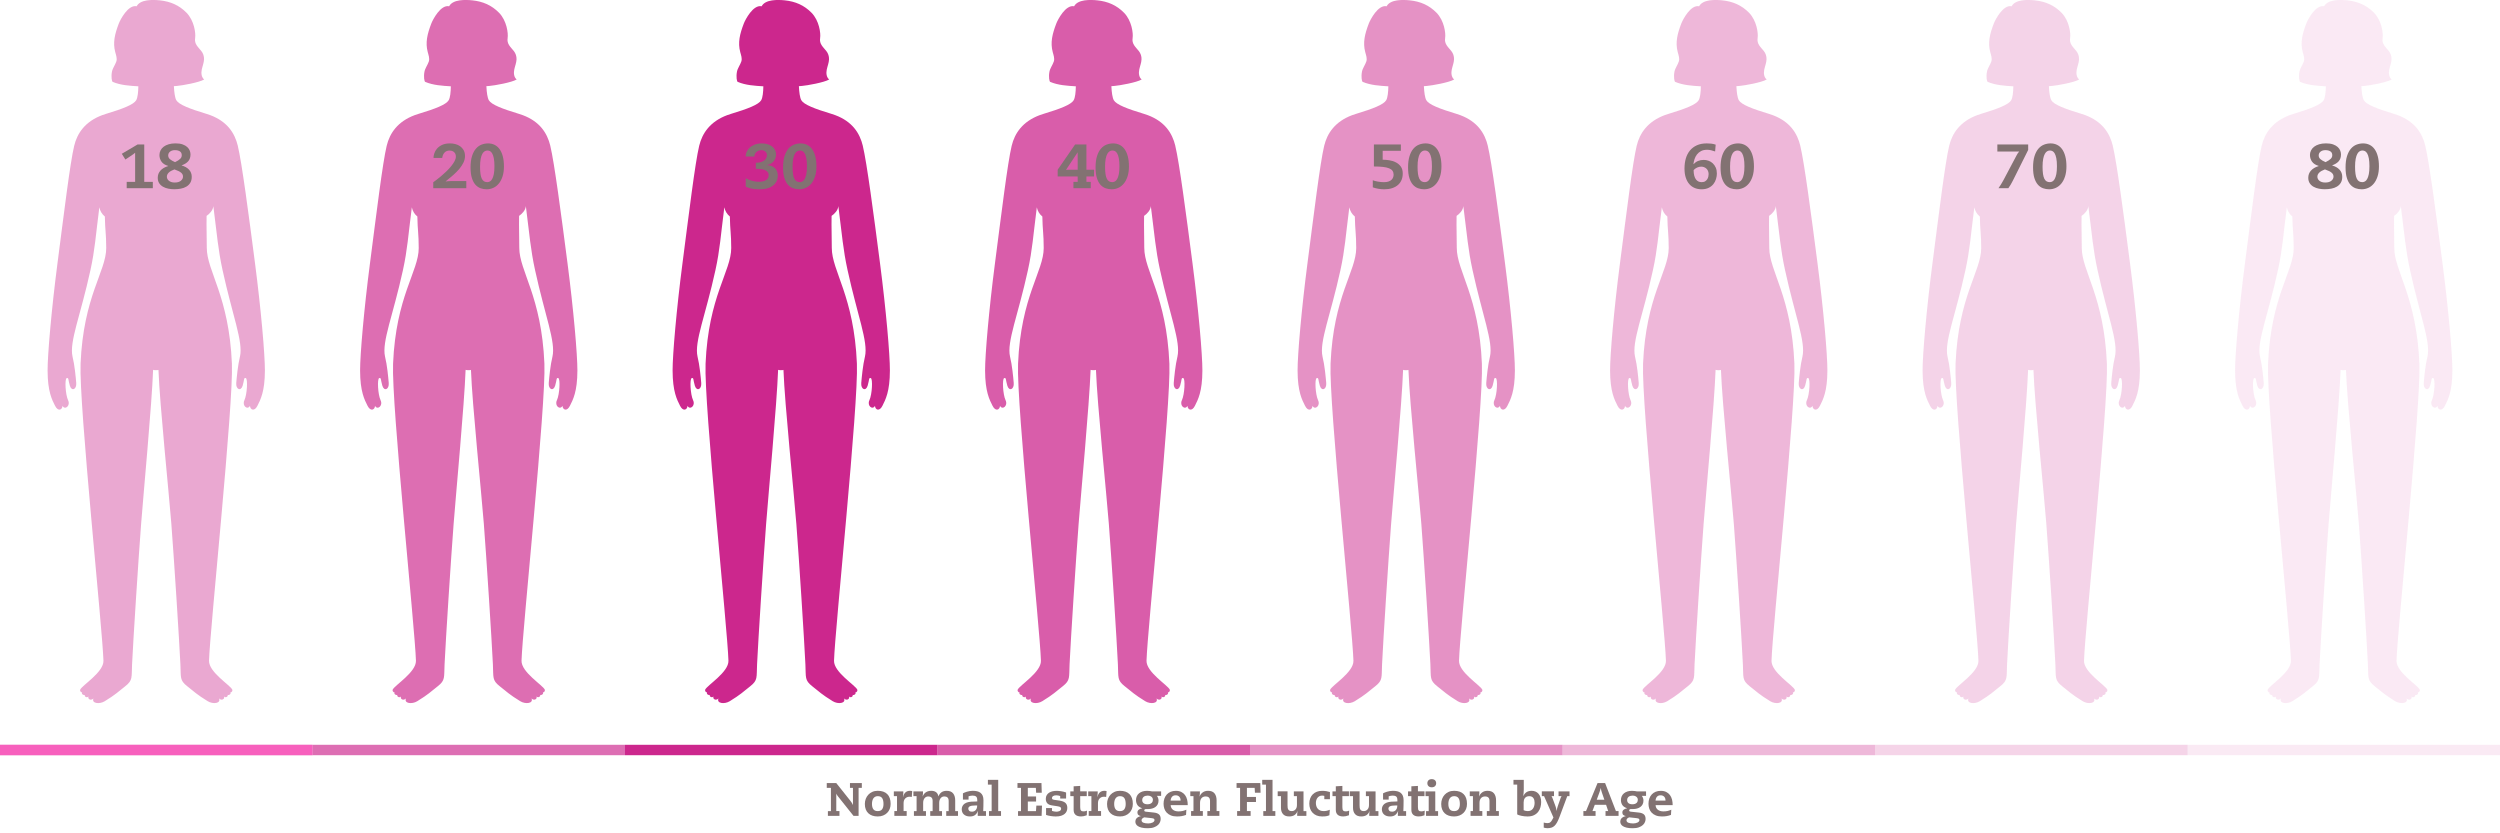 <?xml version="1.0" encoding="UTF-8"?> <svg xmlns="http://www.w3.org/2000/svg" viewBox="0 0 1920 640"><defs><style> .cls-1 { fill: rgba(204, 39, 141, .4); } .cls-1, .cls-2, .cls-3, .cls-4, .cls-5, .cls-6, .cls-7, .cls-8, .cls-9, .cls-10 { stroke-width: 0px; } .cls-11 { opacity: .1; } .cls-12 { mix-blend-mode: multiply; } .cls-2 { fill: rgba(204, 39, 141, .75); } .cls-3 { fill: rgba(204, 39, 141, .2); } .cls-4 { fill: rgba(204, 39, 141, .33); } .cls-13 { opacity: .2; } .cls-14 { opacity: .33; } .cls-15 { opacity: .4; } .cls-5 { fill: rgba(204, 39, 141, .67); } .cls-16 { opacity: .67; } .cls-17 { opacity: .5; } .cls-18 { opacity: .75; } .cls-6 { fill: rgba(204, 39, 141, .1); } .cls-19 { isolation: isolate; } .cls-7 { fill: rgba(204, 39, 141, .5); } .cls-8 { fill: #827272; } .cls-9 { fill: #cc278d; } .cls-10 { fill: #f760bd; } </style></defs><g class="cls-19"><g id="Front"><g><g class="cls-11"><rect class="cls-9" x="1680" y="572" width="240" height="8"></rect></g><g class="cls-13"><rect class="cls-9" x="1440" y="572" width="240" height="8"></rect></g><g class="cls-14"><rect class="cls-9" x="1200" y="572" width="240" height="8"></rect></g><g class="cls-17"><rect class="cls-9" x="960" y="572" width="240" height="8"></rect></g><g class="cls-18"><rect class="cls-9" x="720" y="572" width="240" height="8"></rect></g><rect class="cls-9" x="480" y="572" width="240" height="8"></rect><g class="cls-16"><rect class="cls-9" x="240" y="572" width="240" height="8"></rect></g><g><g class="cls-15"><rect class="cls-9" x="0" y="572" width="240" height="8"></rect></g><rect class="cls-10" x="0" y="572" width="240" height="8"></rect></g></g><g><path class="cls-8" d="M635.81,622.93h2.34v-17.86h-3.2v-3.67h7.31l10.62,13.36c.55.7,1,1.31,1.35,1.85.35.54.61,1.05.77,1.53h.07v-13.07h-2.3v-3.67h9.11v3.67h-2.48v21.53h-3.89l-11.99-15.05c-.31-.38-.58-.76-.79-1.12-.22-.36-.35-.64-.4-.83h-.07v13.32h2.45v3.67h-8.89v-3.67Z"></path><path class="cls-8" d="M664.21,617.38c0-1.34.23-2.62.68-3.83s1.11-2.28,1.96-3.2c.85-.92,1.89-1.66,3.11-2.2,1.22-.54,2.6-.81,4.14-.81,3.19,0,5.64.85,7.34,2.56,1.7,1.71,2.56,4.2,2.56,7.49,0,1.42-.23,2.71-.7,3.89-.47,1.18-1.13,2.19-2,3.04-.86.85-1.9,1.52-3.11,2-1.21.48-2.57.72-4.09.72s-2.88-.2-4.09-.61c-1.21-.41-2.25-1.01-3.11-1.82-.86-.8-1.53-1.81-2-3.01-.47-1.2-.7-2.6-.7-4.21ZM669.68,617.49c0,1.7.35,3.04,1.04,4s1.82,1.44,3.38,1.44,2.69-.48,3.38-1.44c.7-.96,1.04-2.29,1.04-4,0-2.04-.35-3.56-1.04-4.55-.7-1-1.82-1.49-3.38-1.49-.77,0-1.43.16-2,.47-.56.31-1.03.74-1.39,1.28-.36.54-.62,1.18-.79,1.91-.17.73-.25,1.53-.25,2.39Z"></path><path class="cls-8" d="M688.91,611.44h-2.45v-3.67h7.31c0,.65-.02,1.31-.07,1.98s-.13,1.45-.25,2.34h.07c.74-3.17,2.54-4.75,5.4-4.75.31,0,.6.02.86.07.26.05.53.1.79.14l-.32,4.5c-.6-.12-1.14-.18-1.62-.18-1.37,0-2.49.44-3.37,1.31-.88.88-1.31,2.09-1.31,3.65v6.08h2.38v3.67h-9.47v-3.67h2.05v-11.48Z"></path><path class="cls-8" d="M726.74,622.93h1.84v-7.74c0-1.3-.31-2.21-.92-2.74-.61-.53-1.4-.79-2.36-.79-1.22,0-2.2.46-2.92,1.37s-1.08,2.12-1.08,3.64v6.26h2.16v3.67h-9.04v-3.67h1.84v-7.74c0-1.3-.31-2.21-.92-2.74s-1.4-.79-2.36-.79c-.67,0-1.25.13-1.75.38-.49.25-.91.61-1.24,1.06-.34.46-.59.98-.76,1.58-.17.6-.25,1.26-.25,1.98v6.26h2.16v3.67h-9.25v-3.67h2.05v-11.48h-2.45v-3.67h7.38c0,.65-.01,1.28-.04,1.91-.02.62-.11,1.26-.25,1.91h.07c.53-1.37,1.35-2.42,2.47-3.15,1.12-.73,2.47-1.1,4.05-1.1s2.81.35,3.74,1.06c.94.71,1.54,1.77,1.8,3.19h.07c.46-1.32,1.21-2.36,2.25-3.11s2.39-1.13,4.05-1.13c2.23,0,3.88.66,4.93,1.98,1.06,1.32,1.58,3.11,1.58,5.36v8.24h2.16v3.67h-9.04v-3.67Z"></path><path class="cls-8" d="M750.54,614.61c0-1.42-.3-2.37-.9-2.86s-1.49-.74-2.66-.74c-.36,0-.86.05-1.51.14-.65.1-1.19.23-1.62.4v2.52h-4.32v-4.79c.31-.17.72-.37,1.22-.59.5-.23,1.09-.44,1.75-.63.66-.19,1.37-.36,2.14-.5.77-.14,1.57-.22,2.41-.22,1.25,0,2.38.12,3.4.36,1.02.24,1.89.64,2.61,1.21.72.56,1.27,1.31,1.66,2.23.38.92.58,2.07.58,3.44,0,1.56-.02,3.01-.05,4.34s-.08,2.67-.13,4.01h2.12v3.67h-6.34v-1.15c0-.62.02-1.12.05-1.49s.1-.74.2-1.1h-.07c-.62,1.44-1.41,2.5-2.36,3.17-.95.67-2.21,1.01-3.8,1.01-1.06,0-1.98-.14-2.77-.43s-1.45-.68-1.98-1.19c-.53-.5-.92-1.09-1.17-1.75s-.38-1.36-.38-2.11c0-.67.1-1.29.31-1.85.2-.56.48-1.06.83-1.49s.75-.8,1.21-1.1.94-.55,1.44-.74c.96-.34,2.09-.56,3.4-.68,1.31-.12,2.89-.18,4.73-.18v-.9ZM749.06,618.61c-1.03,0-1.89.05-2.57.16-.68.11-1.24.26-1.66.47s-.72.46-.9.77c-.18.31-.27.67-.27,1.08,0,.55.21,1.07.63,1.55.42.48,1.13.72,2.14.72.5,0,1-.08,1.48-.25.48-.17.91-.44,1.3-.83s.69-.88.92-1.48c.23-.6.34-1.33.34-2.2h-1.4Z"></path><path class="cls-8" d="M761.59,602.59h-2.88v-3.67h7.92v24.01h2.16v3.67h-9.25v-3.67h2.05v-20.34Z"></path><path class="cls-8" d="M795.93,618.68h4.32l-.29,7.92h-18.11v-3.67h2.27v-17.86h-2.7v-3.67h18.43l.22,7.42h-4.32l-.22-3.74h-6.16v6.62h6.34v3.89h-6.34v7.34h6.26l.29-4.25Z"></path><path class="cls-8" d="M814.22,611.34c-1.01-.36-1.98-.54-2.92-.54-1.15,0-2,.2-2.56.59-.55.4-.83.86-.83,1.39,0,.46.1.79.31.99.2.2.67.37,1.39.49l3.96.58c2.16.31,3.72.91,4.68,1.8s1.44,2.18,1.44,3.89c0,.84-.16,1.65-.47,2.43-.31.78-.82,1.48-1.53,2.09-.71.61-1.63,1.1-2.75,1.46-1.13.36-2.51.54-4.14.54-.58,0-1.19-.03-1.84-.09-.65-.06-1.3-.14-1.96-.23-.66-.1-1.3-.22-1.93-.36-.62-.14-1.19-.31-1.69-.5v-5.29h4.54v2.2c.41.14.93.28,1.57.41.63.13,1.23.2,1.78.2.26,0,.6-.03,1.01-.09.41-.06.81-.17,1.21-.32.4-.16.74-.38,1.03-.68.29-.3.43-.7.43-1.21s-.2-.94-.59-1.22c-.4-.29-1.15-.52-2.25-.68l-4.25-.65c-1.66-.26-2.85-.82-3.58-1.67s-1.1-1.96-1.1-3.33c0-1.15.25-2.12.74-2.92.49-.79,1.13-1.43,1.93-1.91.79-.48,1.68-.82,2.66-1.03.98-.2,1.97-.31,2.95-.31s2.13.09,3.37.27c1.24.18,2.55.51,3.94.99v4.64h-4.54v-1.91Z"></path><path class="cls-8" d="M824.55,603.88l5.04-.29v4.18h5.04v3.67h-5.04v8.39c0,.67.05,1.22.14,1.64s.25.76.47,1.01c.22.25.5.43.85.52.35.1.79.14,1.31.14.34,0,.71-.05,1.12-.14s.85-.24,1.33-.43l-.18,3.56c-.94.34-1.75.57-2.43.7-.68.13-1.34.2-1.96.2-1.87,0-3.29-.43-4.25-1.28s-1.44-2.11-1.44-3.76v-10.55h-2.56v-3.67h2.56v-3.89Z"></path><path class="cls-8" d="M838.2,611.44h-2.45v-3.67h7.31c0,.65-.02,1.31-.07,1.98-.05.67-.13,1.45-.25,2.34h.07c.74-3.17,2.54-4.75,5.4-4.75.31,0,.6.02.86.07.26.05.53.1.79.14l-.32,4.5c-.6-.12-1.14-.18-1.62-.18-1.37,0-2.49.44-3.37,1.31-.88.88-1.31,2.09-1.31,3.65v6.08h2.38v3.67h-9.47v-3.67h2.05v-11.48Z"></path><path class="cls-8" d="M850.22,617.38c0-1.34.23-2.62.68-3.83s1.11-2.28,1.96-3.2c.85-.92,1.89-1.66,3.11-2.2,1.22-.54,2.6-.81,4.14-.81,3.19,0,5.64.85,7.34,2.56,1.7,1.71,2.56,4.2,2.56,7.49,0,1.42-.23,2.71-.7,3.89-.47,1.18-1.13,2.19-2,3.04-.86.85-1.9,1.52-3.11,2-1.21.48-2.57.72-4.09.72s-2.87-.2-4.09-.61-2.25-1.01-3.11-1.82c-.86-.8-1.53-1.81-2-3.01-.47-1.2-.7-2.6-.7-4.21ZM855.69,617.49c0,1.7.35,3.04,1.04,4,.7.96,1.82,1.44,3.38,1.44s2.69-.48,3.38-1.44,1.04-2.29,1.04-4c0-2.04-.35-3.56-1.04-4.55-.7-1-1.82-1.49-3.38-1.49-.77,0-1.43.16-2,.47-.56.31-1.03.74-1.39,1.28s-.62,1.18-.79,1.91c-.17.73-.25,1.53-.25,2.39Z"></path><path class="cls-8" d="M891.76,611.23h-3.24c.29.36.56.85.83,1.48.26.62.4,1.34.4,2.16,0,1.1-.22,2.06-.65,2.88s-1.01,1.49-1.75,2.02c-.73.53-1.58.92-2.54,1.19-.96.26-1.96.4-2.99.4h-1.8c-.31,0-.59.1-.85.29-.25.19-.38.43-.38.72,0,.34.1.58.31.72.2.14.55.24,1.03.29l6.23.68c1.63.19,2.88.66,3.74,1.4s1.3,1.93,1.3,3.56c0,.7-.16,1.45-.47,2.27-.31.82-.85,1.58-1.6,2.29-.76.71-1.77,1.3-3.04,1.78-1.27.48-2.88.72-4.82.72s-3.49-.16-4.72-.47c-1.22-.31-2.19-.71-2.9-1.19-.71-.48-1.2-1.02-1.48-1.62-.28-.6-.41-1.19-.41-1.76,0-.41.06-.82.18-1.24.12-.42.33-.82.63-1.19.3-.37.72-.72,1.26-1.04s1.23-.58,2.07-.77v-.07c-.82-.19-1.45-.49-1.89-.9-.44-.41-.67-1.04-.67-1.91,0-.46.1-.86.31-1.22.2-.36.48-.67.83-.92.35-.25.74-.46,1.17-.63s.88-.29,1.33-.36v-.07c-1.78-.58-3.01-1.42-3.69-2.52-.68-1.1-1.03-2.34-1.03-3.71,0-1.08.2-2.06.59-2.95.4-.89.97-1.64,1.71-2.25.74-.61,1.63-1.08,2.66-1.42,1.03-.34,2.2-.5,3.49-.5.77,0,1.46.04,2.07.13.61.08,1.24.19,1.89.31h6.88v3.46ZM878.8,627.72c-.48.17-.95.44-1.4.81s-.68.83-.68,1.39c0,.89.46,1.52,1.39,1.91.92.38,2.15.58,3.69.58.55,0,1.12-.05,1.69-.16.58-.11,1.1-.27,1.57-.49.47-.22.85-.49,1.15-.81.3-.32.45-.7.45-1.13,0-.58-.2-.95-.61-1.12s-1.03-.3-1.87-.4l-5.36-.58ZM877.22,614.47c0,1.01.35,1.79,1.04,2.36.7.56,1.68.85,2.95.85.79,0,1.45-.1,1.98-.29.53-.19.96-.45,1.3-.77.34-.32.58-.69.72-1.1.14-.41.22-.82.22-1.22,0-1.01-.38-1.81-1.15-2.39-.77-.59-1.73-.88-2.88-.88-.55,0-1.08.07-1.58.2s-.95.34-1.33.61c-.38.28-.69.63-.92,1.06-.23.43-.34.96-.34,1.58Z"></path><path class="cls-8" d="M899.07,618.32c.07,1.51.64,2.69,1.71,3.55,1.07.85,2.49,1.28,4.27,1.28,1.2,0,2.25-.1,3.15-.31.9-.2,1.88-.53,2.93-.99l-.25,4c-1.18.43-2.3.74-3.38.92s-2.27.27-3.56.27c-1.82,0-3.38-.26-4.68-.79-1.3-.53-2.36-1.24-3.2-2.12s-1.46-1.93-1.85-3.11c-.4-1.19-.59-2.43-.59-3.73,0-1.46.22-2.81.65-4.03.43-1.22,1.06-2.27,1.87-3.15.82-.88,1.81-1.55,2.97-2.03,1.16-.48,2.49-.72,3.98-.72,1.61,0,2.99.29,4.14.86s2.1,1.36,2.84,2.34,1.28,2.15,1.62,3.49.5,2.77.5,4.28h-13.1ZM906.7,614.86c0-1.3-.34-2.3-1.03-3.01-.68-.71-1.61-1.06-2.79-1.06s-2.05.35-2.7,1.06c-.65.71-1.03,1.71-1.15,3.01h7.67Z"></path><path class="cls-8" d="M916.6,611.44h-2.45v-3.67h7.38c0,.65-.01,1.28-.04,1.91-.02.62-.11,1.28-.25,1.98h.07c.48-1.25,1.27-2.28,2.38-3.1,1.1-.82,2.48-1.22,4.14-1.22,2.23,0,3.88.66,4.93,1.98,1.06,1.32,1.58,3.11,1.58,5.36v8.24h2.16v3.67h-9.25v-3.67h2.05v-7.74c0-1.3-.31-2.21-.92-2.74s-1.4-.79-2.36-.79c-.77,0-1.43.13-1.98.38-.55.25-1.01.61-1.37,1.06-.36.46-.62.98-.79,1.58-.17.6-.25,1.26-.25,1.98v6.26h2.16v3.67h-9.04v-3.67h1.84v-11.48Z"></path><path class="cls-8" d="M963.58,605.07h-5.94v6.98h6.95v3.89h-6.95v6.98h2.84v3.67h-10.37v-3.67h2.27v-17.86h-2.7v-3.67h18.22l.22,7.42h-4.32l-.22-3.74Z"></path><path class="cls-8" d="M972.26,602.59h-2.88v-3.67h7.92v24.01h2.16v3.67h-9.25v-3.67h2.05v-20.34Z"></path><path class="cls-8" d="M993.68,607.77h7.42v15.16h2.2v3.67h-7.06v-1.01c0-.36.02-.71.05-1.06s.08-.68.14-1.01c.06-.32.15-.59.27-.81h-.07c-.6,1.51-1.43,2.61-2.48,3.29-1.06.68-2.4,1.03-4.03,1.03-2.14,0-3.73-.6-4.77-1.8-1.04-1.2-1.57-2.79-1.57-4.79v-9h-2.52v-3.67h7.56v10.55c0,.67.03,1.29.09,1.85.06.56.2,1.05.43,1.46.23.41.56.73.99.95.43.23,1.03.34,1.8.34,1.08,0,2-.41,2.77-1.22.77-.82,1.15-1.98,1.15-3.49v-6.77h-2.38v-3.67Z"></path><path class="cls-8" d="M1017.08,611.23c-.34-.07-.63-.13-.88-.16-.25-.04-.53-.05-.85-.05-.84,0-1.56.17-2.16.52-.6.35-1.09.79-1.48,1.33s-.67,1.15-.85,1.82c-.18.67-.27,1.33-.27,1.98,0,.79.11,1.57.32,2.32.22.76.56,1.43,1.04,2.02s1.1,1.06,1.85,1.4,1.67.52,2.75.52c1.63,0,3.2-.35,4.72-1.04l-.29,4.25c-.46.17-.89.31-1.3.43-.41.12-.83.22-1.26.29-.43.07-.9.12-1.4.14-.5.02-1.07.04-1.69.04-1.61,0-3.02-.26-4.23-.77s-2.23-1.22-3.06-2.11c-.83-.89-1.45-1.93-1.87-3.11-.42-1.19-.63-2.47-.63-3.83,0-1.51.23-2.88.7-4.1.47-1.22,1.13-2.26,2-3.11.86-.85,1.9-1.51,3.11-1.96,1.21-.46,2.57-.68,4.09-.68,1.15,0,2.21.08,3.19.25.97.17,1.89.38,2.75.65v5.51h-4.32v-2.52Z"></path><path class="cls-8" d="M1025.9,603.88l5.04-.29v4.18h5.04v3.67h-5.04v8.39c0,.67.05,1.22.14,1.64s.25.76.47,1.01c.22.25.5.43.85.52.35.1.79.14,1.31.14.34,0,.71-.05,1.12-.14s.85-.24,1.33-.43l-.18,3.56c-.94.34-1.75.57-2.43.7-.68.13-1.34.2-1.96.2-1.87,0-3.29-.43-4.25-1.28s-1.44-2.11-1.44-3.76v-10.55h-2.56v-3.67h2.56v-3.89Z"></path><path class="cls-8" d="M1049.01,607.77h7.42v15.16h2.2v3.67h-7.06v-1.01c0-.36.02-.71.05-1.06s.08-.68.14-1.01c.06-.32.15-.59.27-.81h-.07c-.6,1.51-1.43,2.61-2.48,3.29-1.06.68-2.4,1.03-4.03,1.03-2.14,0-3.73-.6-4.77-1.8-1.04-1.2-1.57-2.79-1.57-4.79v-9h-2.52v-3.67h7.56v10.55c0,.67.03,1.29.09,1.85.06.56.2,1.05.43,1.46.23.41.56.73.99.95.43.23,1.03.34,1.8.34,1.08,0,2-.41,2.77-1.22.77-.82,1.15-1.98,1.15-3.49v-6.77h-2.38v-3.67Z"></path><path class="cls-8" d="M1073.2,614.61c0-1.42-.3-2.37-.9-2.86-.6-.49-1.49-.74-2.66-.74-.36,0-.86.05-1.51.14-.65.1-1.19.23-1.62.4v2.52h-4.32v-4.79c.31-.17.72-.37,1.22-.59.5-.23,1.08-.44,1.75-.63.66-.19,1.37-.36,2.14-.5.77-.14,1.57-.22,2.41-.22,1.25,0,2.38.12,3.4.36s1.89.64,2.61,1.21c.72.56,1.27,1.31,1.66,2.23.38.92.58,2.07.58,3.44,0,1.56-.02,3.01-.05,4.34s-.08,2.67-.13,4.01h2.12v3.67h-6.34v-1.15c0-.62.02-1.12.05-1.49.04-.37.1-.74.2-1.1h-.07c-.62,1.44-1.41,2.5-2.36,3.17-.95.67-2.21,1.01-3.8,1.01-1.06,0-1.98-.14-2.77-.43s-1.45-.68-1.98-1.19c-.53-.5-.92-1.09-1.17-1.75s-.38-1.36-.38-2.11c0-.67.1-1.29.31-1.85.2-.56.48-1.06.83-1.49.35-.43.75-.8,1.21-1.1.46-.3.94-.55,1.44-.74.96-.34,2.09-.56,3.4-.68,1.31-.12,2.89-.18,4.73-.18v-.9ZM1071.72,618.61c-1.03,0-1.89.05-2.57.16-.68.11-1.24.26-1.66.47-.42.2-.72.46-.9.77-.18.31-.27.67-.27,1.08,0,.55.21,1.07.63,1.55.42.48,1.13.72,2.14.72.5,0,1-.08,1.48-.25.48-.17.91-.44,1.3-.83.38-.38.69-.88.92-1.48.23-.6.34-1.33.34-2.2h-1.4Z"></path><path class="cls-8" d="M1083.93,603.88l5.04-.29v4.18h5.04v3.67h-5.04v8.39c0,.67.05,1.22.14,1.64.1.42.25.76.47,1.01s.5.43.85.52.79.14,1.31.14c.34,0,.71-.05,1.12-.14s.85-.24,1.33-.43l-.18,3.56c-.94.34-1.75.57-2.43.7-.68.13-1.34.2-1.96.2-1.87,0-3.29-.43-4.25-1.28-.96-.85-1.44-2.11-1.44-3.76v-10.55h-2.56v-3.67h2.56v-3.89Z"></path><path class="cls-8" d="M1097.25,611.44h-2.45v-3.67h7.49v15.16h2.16v3.67h-9.25v-3.67h2.05v-11.48ZM1096.21,601.51c0-.94.3-1.69.9-2.27.6-.58,1.43-.86,2.48-.86s1.88.29,2.48.86c.6.58.9,1.33.9,2.27s-.3,1.69-.9,2.27c-.6.58-1.43.86-2.48.86s-1.88-.29-2.48-.86c-.6-.58-.9-1.33-.9-2.27Z"></path><path class="cls-8" d="M1106.86,617.38c0-1.34.23-2.62.68-3.83s1.11-2.28,1.96-3.2c.85-.92,1.89-1.66,3.11-2.2,1.22-.54,2.6-.81,4.14-.81,3.19,0,5.64.85,7.34,2.56,1.7,1.71,2.56,4.2,2.56,7.49,0,1.42-.23,2.71-.7,3.89-.47,1.18-1.13,2.19-2,3.04-.86.85-1.9,1.52-3.11,2-1.21.48-2.57.72-4.09.72s-2.87-.2-4.09-.61-2.25-1.01-3.11-1.82c-.86-.8-1.53-1.81-2-3.01-.47-1.2-.7-2.6-.7-4.21ZM1112.33,617.49c0,1.7.35,3.04,1.04,4,.7.96,1.82,1.44,3.38,1.44s2.69-.48,3.38-1.44,1.04-2.29,1.04-4c0-2.04-.35-3.56-1.04-4.55-.7-1-1.82-1.49-3.38-1.49-.77,0-1.43.16-2,.47-.56.31-1.03.74-1.39,1.28s-.62,1.18-.79,1.91c-.17.73-.25,1.53-.25,2.39Z"></path><path class="cls-8" d="M1131.23,611.44h-2.45v-3.67h7.38c0,.65-.01,1.28-.04,1.91-.02.62-.11,1.28-.25,1.98h.07c.48-1.25,1.27-2.28,2.38-3.1,1.1-.82,2.48-1.22,4.14-1.22,2.23,0,3.88.66,4.93,1.98,1.06,1.32,1.58,3.11,1.58,5.36v8.24h2.16v3.67h-9.25v-3.67h2.05v-7.74c0-1.3-.31-2.21-.92-2.74-.61-.53-1.4-.79-2.36-.79-.77,0-1.43.13-1.98.38-.55.25-1.01.61-1.37,1.06-.36.46-.62.98-.79,1.58-.17.6-.25,1.26-.25,1.98v6.26h2.16v3.67h-9.04v-3.67h1.84v-11.48Z"></path><path class="cls-8" d="M1165.22,602.59h-2.88v-3.67h7.92v7.38c0,.77-.04,1.57-.11,2.41s-.16,1.72-.25,2.63h.07c.55-1.3,1.36-2.29,2.41-2.97,1.06-.68,2.38-1.03,3.96-1.03,1.03,0,1.99.19,2.88.56.89.37,1.66.92,2.3,1.64.65.72,1.16,1.62,1.53,2.7.37,1.08.56,2.32.56,3.71,0,1.3-.17,2.6-.52,3.91-.35,1.31-.92,2.5-1.73,3.56-.8,1.07-1.88,1.94-3.22,2.61-1.34.67-3.02,1.01-5.04,1.01-.82,0-1.63-.05-2.43-.14-.8-.1-1.56-.22-2.27-.36-.71-.14-1.34-.31-1.89-.5-.55-.19-.98-.38-1.3-.58v-22.86ZM1170.15,622.24c.34.19.82.35,1.44.49.62.13,1.21.2,1.76.2.91,0,1.7-.17,2.36-.52.66-.35,1.2-.82,1.62-1.42.42-.6.73-1.28.94-2.05.2-.77.31-1.57.31-2.41,0-.65-.07-1.28-.2-1.89-.13-.61-.35-1.15-.67-1.62-.31-.47-.73-.85-1.24-1.13-.52-.29-1.17-.43-1.96-.43-.84,0-1.54.14-2.09.41-.55.28-1,.64-1.33,1.08-.34.44-.58.95-.72,1.53-.14.58-.22,1.15-.22,1.73v6.05Z"></path><path class="cls-8" d="M1196.97,607.77h8.42v3.67h-1.73l-5.8,15.55c-.67,1.8-1.33,3.29-1.96,4.46-.64,1.18-1.32,2.11-2.05,2.79-.73.68-1.54,1.16-2.43,1.42-.89.26-1.92.4-3.1.4-.38,0-.82-.04-1.3-.13s-.96-.19-1.44-.31v-3.89c.48.12.96.22,1.44.31s.91.13,1.3.13c.53,0,.99-.06,1.39-.18.4-.12.77-.34,1.12-.67.35-.32.7-.77,1.04-1.33.35-.56.74-1.28,1.17-2.14l-7.2-16.42h-1.73v-3.67h9.36v3.67h-1.94c.14.19.27.4.38.61.11.22.21.44.31.68l2.38,6.41c.19.5.37,1.09.52,1.75.16.66.27,1.27.34,1.82h.07c.07-.55.19-1.16.34-1.82.16-.66.33-1.24.52-1.75l2.23-6.41c.1-.24.2-.47.31-.68s.23-.42.38-.61h-2.34v-3.67Z"></path><path class="cls-8" d="M1233.47,618.1h-8.68l-1.8,4.82h2.41v3.67h-9.36v-3.67h2.02l8.86-21.53h5.8l8.32,21.53h2.02v3.67h-10.01v-3.67h2.05l-1.62-4.82ZM1230.34,608.96c-.19-.55-.37-1.13-.54-1.75s-.3-1.25-.4-1.93h-.07c-.14.67-.31,1.31-.5,1.91-.19.6-.4,1.19-.61,1.76l-1.94,5.26h5.87l-1.8-5.26Z"></path><path class="cls-8" d="M1264.18,611.23h-3.24c.29.36.56.85.83,1.48.26.62.4,1.34.4,2.16,0,1.1-.22,2.06-.65,2.88s-1.01,1.49-1.75,2.02c-.73.53-1.58.92-2.54,1.19-.96.26-1.96.4-2.99.4h-1.8c-.31,0-.59.1-.85.29-.25.19-.38.43-.38.72,0,.34.1.58.31.72.2.14.55.24,1.03.29l6.23.68c1.63.19,2.88.66,3.74,1.4s1.3,1.93,1.3,3.56c0,.7-.16,1.45-.47,2.27-.31.82-.85,1.58-1.6,2.29-.76.71-1.77,1.3-3.04,1.78-1.27.48-2.88.72-4.82.72s-3.49-.16-4.72-.47c-1.22-.31-2.19-.71-2.9-1.19-.71-.48-1.2-1.02-1.48-1.62-.28-.6-.41-1.19-.41-1.76,0-.41.06-.82.18-1.24.12-.42.33-.82.63-1.19.3-.37.72-.72,1.26-1.04s1.23-.58,2.07-.77v-.07c-.82-.19-1.45-.49-1.89-.9-.44-.41-.67-1.04-.67-1.91,0-.46.1-.86.31-1.22.2-.36.48-.67.83-.92.35-.25.74-.46,1.17-.63s.88-.29,1.33-.36v-.07c-1.78-.58-3.01-1.42-3.69-2.52-.68-1.1-1.03-2.34-1.03-3.71,0-1.08.2-2.06.59-2.95.4-.89.97-1.64,1.71-2.25.74-.61,1.63-1.08,2.66-1.42,1.03-.34,2.2-.5,3.49-.5.77,0,1.46.04,2.07.13.61.08,1.24.19,1.89.31h6.88v3.46ZM1251.22,627.72c-.48.17-.95.44-1.4.81s-.68.83-.68,1.39c0,.89.46,1.52,1.39,1.91.92.38,2.15.58,3.69.58.55,0,1.12-.05,1.69-.16.58-.11,1.1-.27,1.57-.49.47-.22.85-.49,1.15-.81.3-.32.45-.7.45-1.13,0-.58-.2-.95-.61-1.12s-1.03-.3-1.87-.4l-5.36-.58ZM1249.64,614.47c0,1.01.35,1.79,1.04,2.36.7.56,1.68.85,2.95.85.79,0,1.45-.1,1.98-.29.53-.19.96-.45,1.3-.77.34-.32.58-.69.72-1.1.14-.41.22-.82.22-1.22,0-1.01-.38-1.81-1.15-2.39-.77-.59-1.73-.88-2.88-.88-.55,0-1.08.07-1.58.2s-.95.34-1.33.61c-.38.28-.69.63-.92,1.06-.23.43-.34.96-.34,1.58Z"></path><path class="cls-8" d="M1271.49,618.32c.07,1.51.64,2.69,1.71,3.55,1.07.85,2.49,1.28,4.27,1.28,1.2,0,2.25-.1,3.15-.31.9-.2,1.88-.53,2.93-.99l-.25,4c-1.18.43-2.3.74-3.38.92s-2.27.27-3.56.27c-1.82,0-3.38-.26-4.68-.79-1.3-.53-2.36-1.24-3.2-2.12s-1.46-1.93-1.85-3.11c-.4-1.19-.59-2.43-.59-3.73,0-1.46.22-2.81.65-4.03.43-1.22,1.06-2.27,1.87-3.15.82-.88,1.81-1.55,2.97-2.03,1.16-.48,2.49-.72,3.98-.72,1.61,0,2.99.29,4.14.86s2.1,1.36,2.84,2.34,1.28,2.15,1.62,3.49.5,2.77.5,4.28h-13.1ZM1279.12,614.86c0-1.3-.34-2.3-1.03-3.01-.68-.71-1.61-1.06-2.79-1.06s-2.05.35-2.7,1.06c-.65.71-1.03,1.71-1.15,3.01h7.67Z"></path></g><g><path class="cls-6" d="M1862.65,112c-2.35-9.77-8.08-18.62-21.02-23.51-.94-.36-1.93-.69-2.97-1.01-13.05-3.94-21.27-7.13-23.23-10.47-1.12-1.92-1.67-6.22-1.87-10.5,0-.11,0-.22-.01-.33.79-.06,1.58-.11,2.37-.18,3.94-.34,17.07-2.64,20.88-4.96-2.15-1.75-2.41-4.89-1.87-7.55.53-2.67,1.68-5.24,1.76-7.95.06-2.33-.65-4.56-2.13-6.4-2.56-3.19-5.43-5.39-4.71-9.94.58-3.68-.72-13.38-6.58-19.38-5.68-5.81-12.47-8.73-20.62-9.56-5.2-.53-14.9-.85-17.73,4.56-6.48-1.42-12.53,10.2-13.74,13.37-3.02,7.96-4.63,14.45-2.7,21.79.63,2.4,1.62,4.91.84,7.26-.84,2.53-2.87,5.22-3.35,7.81-.76,4.12-.06,7.57.56,7.83,5.99,2.58,13.19,3.03,19.71,3.41-.07,4.3-.49,8.7-1.67,10.71-1.96,3.33-10.18,6.53-23.23,10.47-.98.29-1.92.61-2.81.94-13.07,4.88-19.21,13.76-21.57,23.57-3.16,13.16-7.89,52.22-12.84,90.32-4.61,35.46-7.6,70.09-7.58,82.25.04,16.28,3.41,22.49,5.76,27.16,2.3,4.57,5.52,3.09,5.71,0,1.84,3.48,6.29-.06,4.27-4.32-2.08-4.4-2.7-16.54-1.05-17,1.65-.46,1.01,1.11,2.39,5.79,1.38,4.67,5.33,2.89,4.92-2.02-.37-4.45-1.22-13.76-2.84-20.26-2.62-11.34,6.2-31.74,13.73-66.34,3.53-16.22,3.93-25.59,6.85-48.33.61,2.95,2.04,5.25,4.24,7.06.17,10.63,1.05,13.29,1.05,24.25,0,17.76-17.53,37.01-19.7,88.78-1.31,31.12,16.93,204.67,17.57,228.16.24,8.76-16.31,18.75-17.87,22.18-.36.79.39,2.25,1.48,2.06-.74,1.41,1.18,2.42,2.08,1.99-.52,1.14,1.47,2.57,2.82,1.23-.8,2.01,1.95,3.49,3.83,1.47-1.68,3.82,4.54,4.67,8.65,2.15,8.41-5.17,10.32-7.21,15.78-11.52,5.91-4.66,4.74-6.69,5.22-16.8.89-18.72,4.91-81.17,6.96-107.93,1.73-22.41,8.23-91.71,9.2-118.26.48.31,3.58.37,4.11.06.97,26.54,8.17,95.78,9.89,118.19,2.06,26.76,6.07,89.21,6.96,107.93.48,10.12-.68,12.15,5.23,16.8,5.46,4.31,7.37,6.35,15.78,11.52,4.1,2.52,10.33,1.67,8.65-2.15,1.88,2.01,4.63.54,3.82-1.47,1.34,1.34,3.34-.09,2.81-1.23.9.43,2.82-.58,2.08-1.99,1.09.19,1.84-1.27,1.48-2.06-1.56-3.43-18.11-13.42-17.87-22.18.64-23.49,18.88-197.04,17.57-228.16-2.17-51.77-19.29-71.15-19.29-88.91,0-10.97-.32-13.96-.15-24.59,2.1-1.42,5.04-4.35,5.18-7.53,2.93,22.74,3.56,33.05,7.1,49.27,7.54,34.6,15.96,55.01,13.34,66.34-1.62,6.51-2.47,15.82-2.84,20.26-.41,4.92,3.54,6.7,4.92,2.02,1.38-4.69.74-6.25,2.39-5.79,1.66.46,1.03,12.6-1.05,17-2.02,4.27,2.43,7.8,4.27,4.32.19,3.1,3.42,4.58,5.71,0,2.35-4.67,5.73-10.88,5.76-27.16.03-12.16-2.97-46.8-7.58-82.25-4.95-38.11-10.08-77.16-13.24-90.32Z"></path><path class="cls-3" d="M1622.65,112c-2.35-9.77-8.08-18.62-21.02-23.51-.94-.36-1.93-.69-2.97-1.01-13.05-3.94-21.27-7.13-23.22-10.47-1.12-1.92-1.67-6.22-1.87-10.5,0-.11,0-.22-.01-.33.79-.06,1.58-.11,2.37-.18,3.94-.34,17.07-2.64,20.88-4.96-2.15-1.75-2.41-4.89-1.87-7.55.53-2.67,1.68-5.24,1.76-7.95.06-2.33-.65-4.56-2.13-6.4-2.56-3.19-5.43-5.39-4.71-9.94.58-3.68-.72-13.38-6.58-19.38-5.68-5.81-12.47-8.73-20.62-9.56-5.2-.53-14.9-.85-17.73,4.56-6.48-1.42-12.53,10.2-13.74,13.37-3.02,7.96-4.63,14.45-2.7,21.79.63,2.4,1.62,4.91.84,7.26-.84,2.53-2.87,5.22-3.35,7.81-.76,4.12-.06,7.57.56,7.83,5.99,2.58,13.19,3.03,19.71,3.41-.07,4.3-.49,8.7-1.67,10.71-1.96,3.33-10.18,6.53-23.23,10.47-.98.29-1.92.61-2.81.94-13.07,4.88-19.21,13.76-21.57,23.57-3.16,13.16-7.89,52.22-12.85,90.32-4.61,35.46-7.6,70.09-7.58,82.25.04,16.28,3.41,22.49,5.76,27.16,2.3,4.57,5.52,3.09,5.71,0,1.84,3.48,6.29-.06,4.27-4.32-2.08-4.4-2.7-16.54-1.05-17,1.65-.46,1.01,1.11,2.39,5.79,1.38,4.67,5.33,2.89,4.92-2.02-.37-4.45-1.22-13.76-2.84-20.26-2.62-11.34,6.2-31.74,13.73-66.34,3.53-16.22,3.93-25.59,6.85-48.33.61,2.95,2.04,5.25,4.24,7.06.17,10.63,1.05,13.29,1.05,24.25,0,17.76-17.53,37.01-19.7,88.78-1.31,31.12,16.93,204.67,17.57,228.16.24,8.76-16.31,18.75-17.87,22.18-.36.79.39,2.25,1.48,2.06-.74,1.41,1.18,2.42,2.08,1.99-.52,1.14,1.47,2.57,2.81,1.23-.8,2.01,1.95,3.49,3.83,1.47-1.68,3.82,4.54,4.67,8.65,2.15,8.41-5.17,10.32-7.21,15.78-11.52,5.91-4.66,4.74-6.69,5.22-16.8.89-18.72,4.91-81.17,6.96-107.93,1.73-22.41,8.23-91.71,9.2-118.26.48.31,3.58.37,4.11.06.97,26.54,8.17,95.78,9.89,118.19,2.06,26.76,6.07,89.21,6.96,107.93.48,10.12-.68,12.15,5.23,16.8,5.46,4.31,7.37,6.35,15.78,11.52,4.1,2.52,10.33,1.67,8.65-2.15,1.88,2.01,4.63.54,3.82-1.47,1.34,1.34,3.34-.09,2.82-1.23.9.43,2.82-.58,2.08-1.99,1.09.19,1.84-1.27,1.48-2.06-1.56-3.43-18.11-13.42-17.87-22.18.64-23.49,18.88-197.04,17.57-228.16-2.17-51.77-19.29-71.15-19.29-88.91,0-10.97-.32-13.96-.15-24.59,2.1-1.42,5.04-4.35,5.18-7.53,2.93,22.74,3.56,33.05,7.1,49.27,7.54,34.6,15.96,55.01,13.34,66.34-1.62,6.51-2.47,15.82-2.84,20.26-.41,4.92,3.54,6.7,4.92,2.02,1.38-4.69.74-6.25,2.39-5.79,1.66.46,1.03,12.6-1.05,17-2.02,4.27,2.43,7.8,4.27,4.32.19,3.1,3.42,4.58,5.71,0,2.35-4.67,5.73-10.88,5.76-27.16.03-12.16-2.97-46.8-7.58-82.25-4.95-38.11-10.08-77.16-13.24-90.32Z"></path><path class="cls-4" d="M1382.65,112c-2.35-9.77-8.08-18.62-21.02-23.51-.94-.36-1.93-.69-2.97-1.01-13.05-3.94-21.27-7.13-23.22-10.47-1.12-1.92-1.67-6.22-1.87-10.5,0-.11,0-.22-.01-.33.79-.06,1.58-.11,2.37-.18,3.94-.34,17.07-2.64,20.88-4.96-2.15-1.75-2.41-4.89-1.87-7.55.53-2.67,1.68-5.24,1.76-7.95.06-2.33-.65-4.56-2.13-6.4-2.56-3.19-5.43-5.39-4.71-9.94.58-3.68-.72-13.38-6.58-19.38-5.68-5.81-12.47-8.73-20.62-9.56-5.2-.53-14.9-.85-17.73,4.56-6.48-1.42-12.53,10.2-13.74,13.37-3.02,7.96-4.63,14.45-2.7,21.79.63,2.4,1.62,4.91.84,7.26-.84,2.53-2.87,5.22-3.35,7.81-.76,4.12-.06,7.57.56,7.83,5.99,2.58,13.19,3.03,19.71,3.41-.07,4.3-.49,8.7-1.67,10.71-1.96,3.33-10.18,6.53-23.23,10.47-.98.29-1.92.61-2.81.94-13.07,4.88-19.21,13.76-21.57,23.57-3.16,13.16-7.89,52.22-12.85,90.32-4.61,35.46-7.6,70.09-7.58,82.25.04,16.28,3.41,22.49,5.76,27.16,2.3,4.57,5.52,3.09,5.71,0,1.84,3.48,6.29-.06,4.27-4.32-2.08-4.4-2.7-16.54-1.05-17,1.65-.46,1.01,1.11,2.39,5.79,1.38,4.67,5.33,2.89,4.92-2.02-.37-4.45-1.22-13.76-2.84-20.26-2.62-11.34,6.2-31.74,13.73-66.34,3.53-16.22,3.93-25.59,6.85-48.33.61,2.95,2.04,5.25,4.24,7.06.17,10.63,1.05,13.29,1.05,24.25,0,17.76-17.53,37.01-19.7,88.78-1.31,31.12,16.93,204.67,17.57,228.16.24,8.76-16.31,18.75-17.87,22.18-.36.79.39,2.25,1.48,2.06-.74,1.41,1.18,2.42,2.08,1.99-.52,1.14,1.47,2.57,2.81,1.23-.8,2.01,1.95,3.49,3.83,1.47-1.68,3.82,4.54,4.67,8.65,2.15,8.41-5.17,10.32-7.21,15.78-11.52,5.91-4.66,4.74-6.69,5.22-16.8.89-18.72,4.91-81.17,6.96-107.93,1.73-22.41,8.23-91.71,9.2-118.26.48.31,3.58.37,4.11.06.97,26.54,8.17,95.78,9.89,118.19,2.06,26.76,6.07,89.21,6.96,107.93.48,10.12-.68,12.15,5.23,16.8,5.46,4.31,7.37,6.35,15.78,11.52,4.1,2.52,10.33,1.67,8.65-2.15,1.88,2.01,4.63.54,3.82-1.47,1.34,1.34,3.34-.09,2.82-1.23.9.43,2.82-.58,2.08-1.99,1.09.19,1.84-1.27,1.48-2.06-1.56-3.43-18.11-13.42-17.87-22.18.64-23.49,18.88-197.04,17.57-228.16-2.17-51.77-19.29-71.15-19.29-88.91,0-10.97-.32-13.96-.15-24.59,2.1-1.42,5.04-4.35,5.18-7.53,2.93,22.74,3.56,33.05,7.1,49.27,7.54,34.6,15.96,55.01,13.34,66.34-1.62,6.51-2.47,15.82-2.84,20.26-.41,4.92,3.54,6.7,4.92,2.02,1.38-4.69.74-6.25,2.39-5.79,1.66.46,1.03,12.6-1.05,17-2.02,4.27,2.43,7.8,4.27,4.32.19,3.1,3.42,4.58,5.71,0,2.35-4.67,5.73-10.88,5.76-27.16.03-12.16-2.97-46.8-7.58-82.25-4.95-38.11-10.08-77.16-13.24-90.32Z"></path><path class="cls-7" d="M1142.65,112c-2.35-9.77-8.08-18.62-21.02-23.51-.94-.36-1.93-.69-2.97-1.01-13.05-3.94-21.27-7.13-23.22-10.47-1.12-1.92-1.67-6.22-1.87-10.5,0-.11,0-.22-.01-.33.79-.06,1.58-.11,2.37-.18,3.94-.34,17.07-2.64,20.88-4.96-2.15-1.75-2.41-4.89-1.87-7.55.53-2.67,1.68-5.24,1.76-7.95.06-2.33-.65-4.56-2.13-6.4-2.56-3.19-5.43-5.39-4.71-9.94.58-3.68-.72-13.38-6.58-19.38-5.68-5.81-12.47-8.73-20.62-9.56-5.2-.53-14.9-.85-17.73,4.56-6.48-1.42-12.53,10.2-13.74,13.37-3.02,7.96-4.63,14.45-2.7,21.79.63,2.4,1.62,4.91.84,7.26-.84,2.53-2.87,5.22-3.35,7.81-.76,4.12-.06,7.57.56,7.83,5.99,2.58,13.19,3.03,19.71,3.41-.07,4.3-.49,8.7-1.67,10.71-1.96,3.33-10.18,6.53-23.23,10.47-.98.29-1.92.61-2.81.94-13.07,4.88-19.21,13.76-21.57,23.57-3.16,13.16-7.89,52.22-12.85,90.32-4.61,35.46-7.6,70.09-7.58,82.25.04,16.28,3.41,22.49,5.76,27.16,2.3,4.57,5.52,3.09,5.71,0,1.84,3.48,6.29-.06,4.27-4.32-2.08-4.4-2.7-16.54-1.05-17,1.65-.46,1.01,1.11,2.39,5.79,1.38,4.67,5.33,2.89,4.92-2.02-.37-4.45-1.22-13.76-2.84-20.26-2.62-11.34,6.2-31.74,13.73-66.34,3.53-16.22,3.93-25.59,6.85-48.33.61,2.95,2.04,5.25,4.24,7.06.17,10.63,1.05,13.29,1.05,24.25,0,17.76-17.53,37.01-19.7,88.78-1.31,31.12,16.93,204.67,17.57,228.16.24,8.76-16.31,18.75-17.87,22.18-.36.79.39,2.25,1.48,2.06-.74,1.41,1.18,2.42,2.08,1.99-.52,1.14,1.47,2.57,2.81,1.23-.8,2.01,1.95,3.49,3.83,1.47-1.68,3.82,4.54,4.67,8.65,2.15,8.41-5.17,10.32-7.21,15.78-11.52,5.91-4.66,4.74-6.69,5.22-16.8.89-18.72,4.91-81.17,6.96-107.93,1.73-22.41,8.23-91.71,9.2-118.26.48.31,3.58.37,4.11.06.97,26.54,8.17,95.78,9.89,118.19,2.06,26.76,6.07,89.21,6.96,107.93.48,10.12-.68,12.15,5.23,16.8,5.46,4.31,7.37,6.35,15.78,11.52,4.1,2.52,10.33,1.67,8.65-2.15,1.88,2.01,4.63.54,3.82-1.47,1.34,1.34,3.34-.09,2.82-1.23.9.43,2.82-.58,2.08-1.99,1.09.19,1.84-1.27,1.48-2.06-1.56-3.43-18.11-13.42-17.87-22.18.64-23.49,18.88-197.04,17.57-228.16-2.17-51.77-19.29-71.15-19.29-88.91,0-10.97-.32-13.96-.15-24.59,2.1-1.42,5.04-4.35,5.18-7.53,2.93,22.74,3.56,33.05,7.1,49.27,7.54,34.6,15.96,55.01,13.34,66.34-1.62,6.51-2.47,15.82-2.84,20.26-.41,4.92,3.54,6.7,4.92,2.02,1.38-4.69.74-6.25,2.39-5.79,1.66.46,1.03,12.6-1.05,17-2.02,4.27,2.43,7.8,4.27,4.32.19,3.1,3.42,4.58,5.71,0,2.35-4.67,5.73-10.88,5.76-27.16.03-12.16-2.97-46.8-7.58-82.25-4.95-38.11-10.08-77.16-13.24-90.32Z"></path><path class="cls-2" d="M902.65,112c-2.35-9.77-8.08-18.62-21.02-23.51-.94-.36-1.93-.69-2.97-1.01-13.05-3.94-21.27-7.13-23.23-10.47-1.12-1.92-1.67-6.22-1.87-10.5,0-.11,0-.22-.01-.33.79-.06,1.58-.11,2.37-.18,3.94-.34,17.07-2.64,20.88-4.96-2.15-1.75-2.41-4.89-1.87-7.55.53-2.67,1.68-5.24,1.76-7.95.07-2.33-.65-4.56-2.13-6.4-2.56-3.19-5.43-5.39-4.71-9.94.58-3.68-.72-13.38-6.58-19.38-5.68-5.81-12.47-8.73-20.62-9.56-5.2-.53-14.9-.85-17.73,4.56-6.48-1.42-12.53,10.2-13.74,13.37-3.02,7.96-4.63,14.45-2.7,21.79.63,2.4,1.62,4.91.84,7.26-.84,2.53-2.87,5.22-3.35,7.81-.76,4.12-.06,7.57.56,7.83,5.99,2.58,13.19,3.03,19.71,3.41-.07,4.3-.49,8.7-1.67,10.71-1.96,3.33-10.18,6.53-23.23,10.47-.98.29-1.92.61-2.81.94-13.07,4.88-19.21,13.77-21.57,23.57-3.16,13.16-7.89,52.22-12.84,90.32-4.61,35.46-7.6,70.09-7.58,82.25.04,16.28,3.41,22.49,5.76,27.16,2.3,4.57,5.52,3.09,5.71,0,1.84,3.48,6.29-.06,4.27-4.32-2.08-4.4-2.7-16.54-1.05-17,1.65-.46,1.01,1.11,2.39,5.79,1.38,4.67,5.33,2.89,4.92-2.03-.37-4.45-1.22-13.76-2.84-20.26-2.62-11.34,6.2-31.74,13.73-66.34,3.53-16.22,3.93-25.59,6.85-48.33.61,2.95,2.04,5.25,4.24,7.06.17,10.63,1.05,13.29,1.05,24.25,0,17.76-17.53,37.01-19.7,88.78-1.31,31.12,16.93,204.67,17.57,228.16.24,8.76-16.31,18.75-17.87,22.18-.36.79.39,2.25,1.48,2.06-.74,1.41,1.18,2.42,2.08,1.99-.52,1.14,1.47,2.57,2.82,1.23-.8,2.01,1.95,3.49,3.83,1.47-1.68,3.82,4.54,4.67,8.65,2.15,8.41-5.17,10.32-7.21,15.78-11.52,5.91-4.66,4.74-6.69,5.22-16.8.89-18.72,4.91-81.17,6.96-107.93,1.73-22.41,8.23-91.71,9.2-118.26.48.31,3.58.37,4.11.06.97,26.54,8.17,95.78,9.89,118.19,2.06,26.76,6.07,89.21,6.96,107.93.48,10.12-.68,12.15,5.23,16.8,5.46,4.31,7.37,6.35,15.78,11.52,4.1,2.52,10.33,1.67,8.65-2.15,1.88,2.01,4.63.54,3.82-1.47,1.34,1.34,3.34-.09,2.81-1.23.9.43,2.82-.58,2.08-1.99,1.09.19,1.84-1.27,1.48-2.06-1.56-3.43-18.11-13.42-17.87-22.18.64-23.49,18.88-197.04,17.57-228.16-2.17-51.77-19.29-71.15-19.29-88.91,0-10.97-.32-13.96-.15-24.59,2.1-1.42,5.04-4.35,5.18-7.53,2.93,22.74,3.56,33.05,7.1,49.27,7.54,34.6,15.96,55.01,13.34,66.34-1.62,6.51-2.47,15.82-2.84,20.26-.41,4.92,3.54,6.7,4.92,2.03,1.38-4.69.74-6.25,2.39-5.79,1.66.46,1.03,12.6-1.05,17-2.02,4.27,2.43,7.8,4.27,4.32.19,3.1,3.42,4.58,5.71,0,2.35-4.67,5.73-10.88,5.76-27.16.03-12.17-2.97-46.8-7.58-82.25-4.95-38.11-10.08-77.16-13.24-90.32Z"></path><path class="cls-9" d="M662.65,112c-2.35-9.77-8.08-18.62-21.02-23.51-.94-.36-1.93-.69-2.97-1.01-13.05-3.94-21.27-7.13-23.22-10.47-1.12-1.92-1.67-6.22-1.87-10.5,0-.11,0-.22-.01-.33.79-.06,1.58-.11,2.37-.18,3.94-.34,17.07-2.64,20.88-4.96-2.15-1.75-2.41-4.89-1.87-7.55.53-2.67,1.68-5.24,1.76-7.95.06-2.33-.65-4.56-2.13-6.4-2.56-3.19-5.43-5.39-4.71-9.94.58-3.68-.72-13.38-6.58-19.38-5.68-5.81-12.47-8.73-20.62-9.56-5.2-.53-14.9-.85-17.73,4.56-6.48-1.42-12.53,10.2-13.74,13.37-3.02,7.96-4.63,14.45-2.7,21.79.63,2.4,1.62,4.91.84,7.26-.84,2.53-2.87,5.22-3.35,7.81-.76,4.12-.06,7.57.56,7.83,5.99,2.58,13.19,3.03,19.71,3.41-.07,4.3-.49,8.7-1.67,10.71-1.96,3.33-10.18,6.53-23.23,10.47-.98.29-1.92.61-2.81.94-13.07,4.88-19.21,13.77-21.57,23.57-3.16,13.16-7.89,52.22-12.84,90.32-4.61,35.46-7.6,70.09-7.58,82.25.04,16.28,3.41,22.49,5.76,27.16,2.3,4.57,5.52,3.09,5.71,0,1.84,3.48,6.29-.06,4.27-4.32-2.08-4.4-2.7-16.54-1.05-17,1.65-.46,1.01,1.11,2.39,5.79,1.38,4.67,5.33,2.89,4.92-2.03-.37-4.45-1.22-13.76-2.84-20.26-2.62-11.34,6.2-31.74,13.73-66.34,3.53-16.22,3.93-25.59,6.85-48.33.61,2.95,2.04,5.25,4.24,7.06.17,10.63,1.05,13.29,1.05,24.25,0,17.76-17.53,37.01-19.7,88.78-1.31,31.12,16.93,204.67,17.57,228.16.24,8.76-16.31,18.75-17.87,22.18-.36.79.39,2.25,1.48,2.06-.74,1.41,1.18,2.42,2.08,1.99-.52,1.14,1.47,2.57,2.81,1.23-.8,2.01,1.95,3.49,3.83,1.47-1.68,3.82,4.54,4.67,8.65,2.15,8.41-5.17,10.32-7.21,15.78-11.52,5.91-4.66,4.74-6.69,5.22-16.8.89-18.72,4.91-81.17,6.96-107.93,1.73-22.41,8.23-91.71,9.2-118.26.48.31,3.58.37,4.11.06.97,26.54,8.17,95.78,9.89,118.19,2.06,26.76,6.07,89.21,6.96,107.93.48,10.12-.68,12.15,5.23,16.8,5.46,4.31,7.37,6.35,15.78,11.52,4.1,2.52,10.33,1.67,8.65-2.15,1.88,2.01,4.63.54,3.82-1.47,1.34,1.34,3.34-.09,2.82-1.23.9.43,2.82-.58,2.08-1.99,1.09.19,1.84-1.27,1.48-2.06-1.56-3.43-18.11-13.42-17.87-22.18.64-23.49,18.88-197.04,17.57-228.16-2.17-51.77-19.29-71.15-19.29-88.91,0-10.97-.32-13.96-.15-24.59,2.1-1.42,5.04-4.35,5.18-7.53,2.93,22.74,3.56,33.05,7.1,49.27,7.54,34.6,15.96,55.01,13.34,66.34-1.62,6.51-2.47,15.82-2.84,20.26-.41,4.92,3.54,6.7,4.92,2.03,1.38-4.69.74-6.25,2.39-5.79,1.66.46,1.03,12.6-1.05,17-2.02,4.27,2.43,7.8,4.27,4.32.19,3.1,3.42,4.58,5.71,0,2.35-4.67,5.73-10.88,5.76-27.16.03-12.17-2.97-46.8-7.58-82.25-4.95-38.11-10.08-77.16-13.24-90.32Z"></path><path class="cls-5" d="M422.65,112c-2.35-9.77-8.08-18.62-21.02-23.51-.94-.36-1.93-.69-2.97-1.01-13.05-3.94-21.27-7.13-23.22-10.47-1.12-1.92-1.67-6.22-1.87-10.5,0-.11,0-.22-.01-.33.79-.06,1.58-.11,2.37-.18,3.94-.34,17.07-2.64,20.88-4.96-2.15-1.75-2.41-4.89-1.87-7.55.53-2.67,1.68-5.24,1.76-7.95.06-2.33-.65-4.56-2.13-6.4-2.56-3.19-5.43-5.39-4.71-9.94.58-3.68-.72-13.38-6.58-19.38-5.68-5.81-12.47-8.73-20.62-9.56-5.2-.53-14.9-.85-17.73,4.56-6.48-1.42-12.53,10.2-13.74,13.37-3.02,7.96-4.63,14.45-2.7,21.79.63,2.4,1.62,4.91.84,7.26-.84,2.53-2.87,5.22-3.35,7.81-.76,4.12-.06,7.57.56,7.83,5.99,2.58,13.19,3.03,19.71,3.41-.07,4.3-.49,8.7-1.67,10.71-1.96,3.33-10.18,6.53-23.23,10.47-.98.29-1.92.61-2.81.94-13.07,4.88-19.21,13.77-21.57,23.57-3.16,13.16-7.89,52.22-12.84,90.32-4.61,35.46-7.6,70.09-7.58,82.25.04,16.28,3.41,22.49,5.76,27.16,2.3,4.57,5.52,3.09,5.71,0,1.84,3.48,6.29-.06,4.27-4.32-2.08-4.4-2.7-16.54-1.05-17,1.65-.46,1.01,1.11,2.39,5.79,1.38,4.67,5.33,2.89,4.92-2.03-.37-4.45-1.22-13.76-2.84-20.26-2.62-11.34,6.2-31.74,13.73-66.34,3.53-16.22,3.93-25.59,6.85-48.33.61,2.95,2.04,5.25,4.24,7.06.17,10.63,1.05,13.29,1.05,24.25,0,17.76-17.53,37.01-19.7,88.78-1.31,31.12,16.93,204.67,17.57,228.16.24,8.76-16.31,18.75-17.87,22.18-.36.79.39,2.25,1.48,2.06-.74,1.41,1.18,2.42,2.08,1.99-.52,1.14,1.47,2.57,2.81,1.23-.8,2.01,1.95,3.49,3.83,1.47-1.68,3.82,4.54,4.67,8.65,2.15,8.41-5.17,10.32-7.21,15.78-11.52,5.91-4.66,4.74-6.69,5.22-16.8.89-18.72,4.91-81.17,6.96-107.93,1.73-22.41,8.23-91.71,9.2-118.26.48.31,3.58.37,4.11.06.97,26.54,8.17,95.78,9.89,118.19,2.06,26.76,6.07,89.21,6.96,107.93.48,10.12-.68,12.15,5.23,16.8,5.46,4.31,7.37,6.35,15.78,11.52,4.1,2.52,10.33,1.67,8.65-2.15,1.88,2.01,4.63.54,3.82-1.47,1.34,1.34,3.34-.09,2.82-1.23.9.43,2.82-.58,2.08-1.99,1.09.19,1.84-1.27,1.48-2.06-1.56-3.43-18.11-13.42-17.87-22.18.64-23.49,18.88-197.04,17.57-228.16-2.17-51.77-19.29-71.15-19.29-88.91,0-10.97-.32-13.96-.15-24.59,2.1-1.42,5.04-4.35,5.18-7.53,2.93,22.74,3.56,33.05,7.1,49.27,7.54,34.6,15.96,55.01,13.34,66.34-1.62,6.51-2.47,15.82-2.84,20.26-.41,4.92,3.54,6.7,4.92,2.03,1.38-4.69.74-6.25,2.39-5.79,1.66.46,1.03,12.6-1.05,17-2.02,4.27,2.43,7.8,4.27,4.32.19,3.1,3.42,4.58,5.71,0,2.35-4.67,5.73-10.88,5.76-27.16.03-12.17-2.97-46.8-7.58-82.25-4.95-38.11-10.08-77.16-13.24-90.32Z"></path><path class="cls-1" d="M182.65,112c-2.35-9.77-8.08-18.62-21.02-23.51-.94-.36-1.93-.69-2.97-1.01-13.05-3.94-21.27-7.13-23.22-10.47-1.12-1.92-1.67-6.22-1.87-10.5,0-.11,0-.22-.01-.33.79-.06,1.58-.11,2.37-.18,3.94-.34,17.07-2.64,20.88-4.96-2.15-1.75-2.41-4.89-1.87-7.55.53-2.67,1.68-5.24,1.76-7.95.06-2.33-.65-4.56-2.13-6.4-2.56-3.19-5.43-5.39-4.71-9.94.58-3.68-.72-13.38-6.58-19.38-5.68-5.81-12.47-8.73-20.62-9.56-5.2-.53-14.9-.85-17.73,4.56-6.48-1.42-12.53,10.2-13.74,13.37-3.02,7.96-4.63,14.45-2.7,21.79.63,2.4,1.62,4.91.84,7.26-.84,2.53-2.87,5.22-3.35,7.81-.76,4.12-.06,7.57.56,7.83,5.99,2.58,13.19,3.03,19.71,3.41-.07,4.3-.49,8.7-1.67,10.71-1.96,3.33-10.18,6.53-23.23,10.47-.98.29-1.92.61-2.81.94-13.07,4.88-19.21,13.77-21.57,23.57-3.16,13.16-7.89,52.22-12.84,90.32-4.61,35.46-7.6,70.09-7.58,82.25.04,16.28,3.41,22.49,5.76,27.16,2.3,4.57,5.52,3.09,5.71,0,1.84,3.48,6.29-.06,4.27-4.32-2.08-4.4-2.7-16.54-1.05-17,1.65-.46,1.01,1.11,2.39,5.79,1.38,4.67,5.33,2.89,4.92-2.03-.37-4.45-1.22-13.76-2.84-20.26-2.62-11.34,6.2-31.74,13.73-66.34,3.53-16.22,3.93-25.59,6.85-48.33.61,2.95,2.04,5.25,4.24,7.06.17,10.63,1.05,13.29,1.05,24.25,0,17.76-17.53,37.01-19.7,88.78-1.31,31.12,16.93,204.67,17.57,228.16.24,8.76-16.31,18.75-17.87,22.18-.36.79.39,2.25,1.48,2.06-.74,1.41,1.18,2.42,2.08,1.99-.52,1.14,1.47,2.57,2.81,1.23-.8,2.01,1.95,3.49,3.83,1.47-1.68,3.82,4.54,4.67,8.65,2.15,8.41-5.17,10.32-7.21,15.78-11.52,5.91-4.66,4.74-6.69,5.22-16.8.89-18.72,4.91-81.17,6.96-107.93,1.73-22.41,8.23-91.71,9.2-118.26.48.31,3.58.37,4.11.06.97,26.54,8.17,95.78,9.89,118.19,2.06,26.76,6.07,89.21,6.96,107.93.48,10.12-.68,12.15,5.23,16.8,5.46,4.31,7.37,6.35,15.78,11.52,4.1,2.52,10.33,1.67,8.65-2.15,1.88,2.01,4.63.54,3.82-1.47,1.34,1.34,3.34-.09,2.82-1.23.9.43,2.82-.58,2.08-1.99,1.09.19,1.84-1.27,1.48-2.06-1.56-3.43-18.11-13.42-17.87-22.18.64-23.49,18.88-197.04,17.57-228.16-2.17-51.77-19.29-71.15-19.29-88.91,0-10.97-.32-13.96-.15-24.59,2.1-1.42,5.04-4.35,5.18-7.53,2.93,22.74,3.56,33.05,7.1,49.27,7.54,34.6,15.96,55.01,13.34,66.34-1.62,6.51-2.47,15.82-2.84,20.26-.41,4.92,3.54,6.7,4.92,2.03,1.38-4.69.74-6.25,2.39-5.79,1.66.46,1.03,12.6-1.05,17-2.02,4.27,2.43,7.8,4.27,4.32.19,3.1,3.42,4.58,5.71,0,2.35-4.67,5.73-10.88,5.76-27.16.03-12.17-2.97-46.8-7.58-82.25-4.95-38.11-10.08-77.16-13.24-90.32Z"></path><g class="cls-12"><g><path class="cls-8" d="M97.3,139.65h6.48v-22.37c-.29.26-.56.49-.82.7-.26.21-.54.42-.86.65l-5.81,3.89-2.74-4.42,12.1-7.15h5.14v28.7h6.58v4.9h-20.06v-4.9Z"></path><path class="cls-8" d="M122.45,119.1c0-1.25.27-2.42.82-3.53.54-1.1,1.34-2.06,2.38-2.86,1.04-.8,2.33-1.43,3.86-1.9s3.3-.7,5.28-.7c2.18,0,4,.26,5.47.79,1.47.53,2.66,1.21,3.55,2.04.9.83,1.54,1.74,1.92,2.74s.58,1.97.58,2.93c0,1.12-.15,2.11-.46,2.98-.3.86-.74,1.62-1.32,2.28-.58.66-1.29,1.24-2.14,1.75-.85.51-1.8.98-2.86,1.39v.1c2.3.61,4.17,1.66,5.59,3.14,1.42,1.49,2.14,3.34,2.14,5.54,0,1.82-.37,3.34-1.1,4.56-.74,1.22-1.73,2.2-2.98,2.95s-2.68,1.28-4.3,1.58c-1.62.3-3.3.46-5.06.46-1.47,0-2.96-.14-4.46-.43-1.5-.29-2.86-.77-4.08-1.44-1.22-.67-2.21-1.58-2.98-2.71-.77-1.14-1.15-2.55-1.15-4.25,0-2.14.7-3.98,2.09-5.52,1.39-1.54,3.37-2.69,5.93-3.46v-.1c-2.4-.7-4.12-1.81-5.16-3.31-1.04-1.5-1.56-3.18-1.56-5.04ZM140.54,135.66c0-.58-.1-1.1-.31-1.58-.21-.48-.56-.94-1.06-1.39-.5-.45-1.17-.88-2.02-1.3-.85-.42-1.91-.85-3.19-1.3-3.87,1.41-5.81,3.28-5.81,5.62,0,.58.13,1.13.38,1.66.26.53.63,1,1.13,1.42.5.42,1.12.75,1.87,1.01.75.26,1.64.38,2.66.38,2.02,0,3.58-.45,4.68-1.34,1.1-.9,1.66-1.95,1.66-3.17ZM139.58,119.15c0-1.31-.48-2.28-1.44-2.9s-2.22-.94-3.79-.94-2.78.38-3.74,1.13-1.44,1.74-1.44,2.95c0,1.12.45,2.07,1.34,2.86.9.78,2.21,1.54,3.94,2.28.96-.48,1.76-.93,2.4-1.34.64-.42,1.17-.83,1.58-1.25.42-.42.71-.85.89-1.3.18-.45.26-.94.26-1.49Z"></path></g><g><path class="cls-8" d="M332.74,139.94c.61-.42,1.46-1.04,2.54-1.87,1.09-.83,2.28-1.79,3.58-2.88,1.3-1.09,2.61-2.27,3.94-3.55,1.33-1.28,2.54-2.58,3.62-3.91,1.09-1.33,1.98-2.63,2.66-3.91.69-1.28,1.03-2.48,1.03-3.6,0-.86-.15-1.59-.46-2.18s-.69-1.06-1.15-1.42c-.46-.35-.98-.61-1.54-.77-.56-.16-1.08-.24-1.56-.24-1.73,0-3.08.54-4.06,1.63-.98,1.09-1.54,2.43-1.7,4.03h-6.72c0-.96.19-2.08.58-3.36.38-1.28,1.06-2.5,2.02-3.65s2.26-2.13,3.91-2.93c1.65-.8,3.74-1.2,6.26-1.2,1.28,0,2.6.17,3.96.5,1.36.34,2.59.89,3.7,1.66,1.1.77,2.01,1.78,2.71,3.02.7,1.25,1.06,2.77,1.06,4.56,0,1.7-.39,3.36-1.18,4.99-.78,1.63-1.85,3.25-3.19,4.85-1.34,1.6-2.92,3.19-4.73,4.78-1.81,1.58-3.72,3.18-5.74,4.78v.1c.54-.06,1.12-.13,1.73-.19.61-.06,1.18-.1,1.73-.1h12.38v5.47h-25.39v-4.61Z"></path><path class="cls-8" d="M361.39,128.66c0-3.49.38-6.42,1.13-8.78.75-2.37,1.75-4.27,3-5.71,1.25-1.44,2.68-2.47,4.3-3.1,1.62-.62,3.29-.94,5.02-.94,1.82,0,3.49.37,4.99,1.1,1.5.74,2.78,1.83,3.84,3.29,1.06,1.46,1.88,3.29,2.47,5.5.59,2.21.89,4.78.89,7.73s-.36,5.57-1.08,7.78c-.72,2.21-1.69,4.04-2.9,5.5-1.22,1.46-2.62,2.54-4.22,3.26-1.6.72-3.28,1.08-5.04,1.08-1.63,0-3.19-.26-4.68-.79-1.49-.53-2.81-1.43-3.96-2.71-1.15-1.28-2.06-2.99-2.74-5.14-.67-2.14-1.01-4.83-1.01-8.06ZM368.69,128.08c0,2.21.11,4.06.34,5.57.22,1.5.57,2.72,1.03,3.65.46.93,1.05,1.59,1.75,1.99.7.4,1.52.6,2.45.6.67,0,1.34-.17,1.99-.53.66-.35,1.24-.98,1.75-1.9.51-.91.93-2.15,1.25-3.72.32-1.57.48-3.57.48-6,0-2.56-.16-4.63-.48-6.22-.32-1.58-.74-2.82-1.25-3.7-.51-.88-1.09-1.47-1.73-1.78-.64-.3-1.28-.46-1.92-.46-.74,0-1.44.19-2.11.58-.67.38-1.27,1.05-1.8,1.99-.53.94-.95,2.22-1.27,3.84-.32,1.62-.48,3.64-.48,6.07Z"></path></g><g><path class="cls-8" d="M580.46,125.01c1.57,0,2.9-.18,3.98-.53,1.09-.35,1.97-.8,2.64-1.34.67-.54,1.16-1.17,1.46-1.87.3-.7.46-1.41.46-2.11,0-1.15-.4-2.08-1.2-2.78-.8-.7-1.84-1.06-3.12-1.06-.7,0-1.38.12-2.02.36-.64.24-1.21.58-1.7,1.01-.5.43-.89.95-1.18,1.56-.29.61-.43,1.26-.43,1.97h-6.72c0-1.12.25-2.27.74-3.46.5-1.18,1.26-2.27,2.28-3.26,1.02-.99,2.32-1.8,3.89-2.42,1.57-.62,3.42-.94,5.57-.94,1.6,0,3.06.2,4.39.6,1.33.4,2.47.97,3.43,1.7.96.74,1.71,1.63,2.26,2.69.54,1.06.82,2.22.82,3.5,0,.99-.17,1.94-.5,2.86-.34.91-.81,1.73-1.42,2.45-.61.72-1.34,1.33-2.18,1.82-.85.5-1.78.81-2.81.94v.1c1.09.03,2.13.22,3.12.55.99.34,1.87.84,2.64,1.51.77.67,1.38,1.51,1.82,2.52.45,1.01.67,2.18.67,3.53,0,.9-.17,1.94-.5,3.14s-1.01,2.34-2.02,3.43c-1.01,1.09-2.45,2.01-4.32,2.76-1.87.75-4.34,1.13-7.42,1.13-2.3,0-4.27-.18-5.9-.53-1.63-.35-3.12-.85-4.46-1.49v-6.48c1.7.93,3.39,1.62,5.09,2.06,1.7.45,3.28.67,4.75.67,2.53,0,4.46-.43,5.78-1.3,1.33-.86,1.99-2.11,1.99-3.74,0-1.06-.3-1.91-.89-2.57-.59-.66-1.36-1.16-2.3-1.51-.94-.35-2.01-.58-3.19-.7-1.18-.11-2.35-.17-3.5-.17v-4.61Z"></path><path class="cls-8" d="M601.39,128.66c0-3.49.38-6.42,1.13-8.78.75-2.37,1.75-4.27,3-5.71,1.25-1.44,2.68-2.47,4.3-3.1,1.62-.62,3.29-.94,5.02-.94,1.82,0,3.49.37,4.99,1.1,1.5.74,2.78,1.83,3.84,3.29,1.06,1.46,1.88,3.29,2.47,5.5.59,2.21.89,4.78.89,7.73s-.36,5.57-1.08,7.78c-.72,2.21-1.69,4.04-2.9,5.5-1.22,1.46-2.62,2.54-4.22,3.26-1.6.72-3.28,1.08-5.04,1.08-1.63,0-3.19-.26-4.68-.79-1.49-.53-2.81-1.43-3.96-2.71-1.15-1.28-2.06-2.99-2.74-5.14-.67-2.14-1.01-4.83-1.01-8.06ZM608.69,128.08c0,2.21.11,4.06.34,5.57.22,1.5.57,2.72,1.03,3.65.46.93,1.05,1.59,1.75,1.99.7.4,1.52.6,2.45.6.67,0,1.34-.17,1.99-.53.66-.35,1.24-.98,1.75-1.9.51-.91.93-2.15,1.25-3.72.32-1.57.48-3.57.48-6,0-2.56-.16-4.63-.48-6.22-.32-1.58-.74-2.82-1.25-3.7-.51-.88-1.09-1.47-1.73-1.78-.64-.3-1.28-.46-1.92-.46-.74,0-1.44.19-2.11.58-.67.38-1.27,1.05-1.8,1.99-.53.94-.95,2.22-1.27,3.84-.32,1.62-.48,3.64-.48,6.07Z"></path></g><g><path class="cls-8" d="M827.66,135.52h-15.36v-5.18l13.39-19.39h8.69v19.39h5.86v5.18h-5.86v4.13h3.31v4.9h-13.3v-4.9h3.26v-4.13ZM827.66,117.09h-.1l-8.88,13.39c.61-.1,1.23-.14,1.87-.14h7.1v-13.25Z"></path><path class="cls-8" d="M841.39,128.66c0-3.49.38-6.42,1.13-8.78.75-2.37,1.75-4.27,3-5.71,1.25-1.44,2.68-2.47,4.3-3.1,1.62-.62,3.29-.94,5.02-.94,1.82,0,3.49.37,4.99,1.1,1.5.74,2.78,1.83,3.84,3.29,1.06,1.46,1.88,3.29,2.47,5.5.59,2.21.89,4.78.89,7.73s-.36,5.57-1.08,7.78c-.72,2.21-1.69,4.04-2.9,5.5-1.22,1.46-2.62,2.54-4.22,3.26-1.6.72-3.28,1.08-5.04,1.08-1.63,0-3.19-.26-4.68-.79-1.49-.53-2.81-1.43-3.96-2.71-1.15-1.28-2.06-2.99-2.74-5.14-.67-2.14-1.01-4.83-1.01-8.06ZM848.69,128.08c0,2.21.11,4.06.34,5.57.22,1.5.57,2.72,1.03,3.65.46.93,1.05,1.59,1.75,1.99.7.4,1.52.6,2.45.6.67,0,1.34-.17,1.99-.53.66-.35,1.24-.98,1.75-1.9.51-.91.93-2.15,1.25-3.72.32-1.57.48-3.57.48-6,0-2.56-.16-4.63-.48-6.22-.32-1.58-.74-2.82-1.25-3.7-.51-.88-1.09-1.47-1.73-1.78-.64-.3-1.28-.46-1.92-.46-.74,0-1.44.19-2.11.58-.67.38-1.27,1.05-1.8,1.99-.53.94-.95,2.22-1.27,3.84-.32,1.62-.48,3.64-.48,6.07Z"></path></g><g><path class="cls-8" d="M1055.18,110.94h20.69v4.9h-13.97v6.82c1.54,0,3.2.14,4.99.41,1.79.27,3.46.79,5.02,1.56,1.55.77,2.84,1.84,3.86,3.22,1.02,1.38,1.54,3.17,1.54,5.38,0,1.86-.31,3.53-.94,5.02-.62,1.49-1.54,2.76-2.76,3.82-1.22,1.06-2.7,1.87-4.46,2.45-1.76.58-3.78.86-6.05.86-1.63,0-3.21-.14-4.73-.43s-2.87-.64-4.06-1.06v-5.47c.38.19.91.38,1.58.55s1.41.34,2.21.48c.8.14,1.62.26,2.45.34.83.08,1.62.12,2.35.12,1.34,0,2.49-.16,3.43-.48.94-.32,1.7-.74,2.28-1.27.58-.53,1-1.14,1.27-1.85.27-.7.41-1.42.41-2.16,0-1.15-.27-2.13-.82-2.93-.54-.8-1.42-1.45-2.62-1.94-1.2-.5-2.76-.86-4.68-1.08-1.92-.22-4.26-.34-7.01-.34v-16.9Z"></path><path class="cls-8" d="M1081.39,128.66c0-3.49.38-6.42,1.13-8.78.75-2.37,1.75-4.27,3-5.71,1.25-1.44,2.68-2.47,4.3-3.1,1.62-.62,3.29-.94,5.02-.94,1.82,0,3.49.37,4.99,1.1,1.5.74,2.78,1.83,3.84,3.29,1.06,1.46,1.88,3.29,2.47,5.5.59,2.21.89,4.78.89,7.73s-.36,5.57-1.08,7.78-1.69,4.04-2.9,5.5c-1.22,1.46-2.62,2.54-4.22,3.26-1.6.72-3.28,1.08-5.04,1.08-1.63,0-3.19-.26-4.68-.79-1.49-.53-2.81-1.43-3.96-2.71-1.15-1.28-2.06-2.99-2.74-5.14-.67-2.14-1.01-4.83-1.01-8.06ZM1088.69,128.08c0,2.21.11,4.06.34,5.57.22,1.5.57,2.72,1.03,3.65.46.93,1.05,1.59,1.75,1.99.7.4,1.52.6,2.45.6.67,0,1.34-.17,1.99-.53.66-.35,1.24-.98,1.75-1.9s.93-2.15,1.25-3.72c.32-1.57.48-3.57.48-6,0-2.56-.16-4.63-.48-6.22-.32-1.58-.74-2.82-1.25-3.7-.51-.88-1.09-1.47-1.73-1.78-.64-.3-1.28-.46-1.92-.46-.74,0-1.44.19-2.11.58s-1.27,1.05-1.8,1.99c-.53.94-.95,2.22-1.27,3.84-.32,1.62-.48,3.64-.48,6.07Z"></path></g><g><path class="cls-8" d="M1317.22,116.32c-1.06-.38-2.11-.7-3.17-.94s-2.03-.36-2.93-.36c-1.89,0-3.46.34-4.73,1.01-1.26.67-2.3,1.54-3.12,2.59-.82,1.06-1.43,2.23-1.85,3.53-.42,1.3-.7,2.57-.86,3.82l.1.1c1.98-2.17,4.59-3.26,7.82-3.26,1.28,0,2.52.22,3.72.65,1.2.43,2.27,1.09,3.22,1.97.94.88,1.7,1.98,2.28,3.29.58,1.31.86,2.83.86,4.56,0,1.38-.22,2.78-.65,4.22-.43,1.44-1.11,2.74-2.04,3.91-.93,1.17-2.14,2.12-3.65,2.86s-3.31,1.1-5.42,1.1c-1.86,0-3.58-.32-5.18-.96-1.6-.64-2.98-1.62-4.15-2.93-1.17-1.31-2.09-2.97-2.76-4.97-.67-2-1.01-4.36-1.01-7.08s.34-5.4,1.03-7.75c.69-2.35,1.74-4.38,3.17-6.1s3.2-3.05,5.33-4.01,4.63-1.44,7.51-1.44c1.25,0,2.41.06,3.48.17,1.07.11,2.22.38,3.43.79l-.43,5.23ZM1312.22,133.79c0-.93-.15-1.75-.46-2.47-.3-.72-.72-1.33-1.25-1.82-.53-.5-1.14-.87-1.82-1.13s-1.42-.38-2.18-.38c-1.09,0-2.14.24-3.17.72-1.02.48-1.9,1.12-2.64,1.92,0,1.73.17,3.18.5,4.37s.78,2.14,1.34,2.86c.56.72,1.21,1.24,1.94,1.56.74.32,1.52.48,2.35.48,1.15,0,2.08-.23,2.78-.7.7-.46,1.25-1.02,1.63-1.66.38-.64.64-1.31.77-2.02.13-.7.19-1.28.19-1.73Z"></path><path class="cls-8" d="M1321.39,128.66c0-3.49.38-6.42,1.13-8.78s1.75-4.27,3-5.71c1.25-1.44,2.68-2.47,4.3-3.1,1.62-.62,3.29-.94,5.02-.94,1.82,0,3.49.37,4.99,1.1,1.5.74,2.78,1.83,3.84,3.29,1.06,1.46,1.88,3.29,2.47,5.5.59,2.21.89,4.78.89,7.73s-.36,5.57-1.08,7.78c-.72,2.21-1.69,4.04-2.9,5.5-1.22,1.46-2.62,2.54-4.22,3.26-1.6.72-3.28,1.08-5.04,1.08-1.63,0-3.19-.26-4.68-.79-1.49-.53-2.81-1.43-3.96-2.71-1.15-1.28-2.06-2.99-2.74-5.14-.67-2.14-1.01-4.83-1.01-8.06ZM1328.69,128.08c0,2.21.11,4.06.34,5.57.22,1.5.57,2.72,1.03,3.65.46.93,1.05,1.59,1.75,1.99.7.4,1.52.6,2.45.6.67,0,1.34-.17,1.99-.53.66-.35,1.24-.98,1.75-1.9.51-.91.93-2.15,1.25-3.72.32-1.57.48-3.57.48-6,0-2.56-.16-4.63-.48-6.22-.32-1.58-.74-2.82-1.25-3.7-.51-.88-1.09-1.47-1.73-1.78-.64-.3-1.28-.46-1.92-.46-.74,0-1.44.19-2.11.58-.67.38-1.27,1.05-1.8,1.99-.53.94-.95,2.22-1.27,3.84-.32,1.62-.48,3.64-.48,6.07Z"></path></g><g><path class="cls-8" d="M1533.98,110.94h23.66v4.22l-11.81,23.66c-.96,1.95-2.1,3.86-3.41,5.71h-7.58c.7-1.02,1.37-2.03,1.99-3.02.62-.99,1.21-2,1.75-3.02l10.22-19.3c.26-.51.53-.98.82-1.42.29-.43.66-.89,1.1-1.37h-16.75v-5.47Z"></path><path class="cls-8" d="M1561.39,128.66c0-3.49.38-6.42,1.13-8.78.75-2.37,1.75-4.27,3-5.71,1.25-1.44,2.68-2.47,4.3-3.1,1.62-.62,3.29-.94,5.02-.94,1.82,0,3.49.37,4.99,1.1,1.5.74,2.78,1.83,3.84,3.29,1.06,1.46,1.88,3.29,2.47,5.5.59,2.21.89,4.78.89,7.73s-.36,5.57-1.08,7.78-1.69,4.04-2.9,5.5c-1.22,1.46-2.62,2.54-4.22,3.26-1.6.72-3.28,1.08-5.04,1.08-1.63,0-3.19-.26-4.68-.79-1.49-.53-2.81-1.43-3.96-2.71-1.15-1.28-2.06-2.99-2.74-5.14-.67-2.14-1.01-4.83-1.01-8.06ZM1568.69,128.08c0,2.21.11,4.06.34,5.57.22,1.5.57,2.72,1.03,3.65.46.93,1.05,1.59,1.75,1.99.7.4,1.52.6,2.45.6.67,0,1.34-.17,1.99-.53.66-.35,1.24-.98,1.75-1.9s.93-2.15,1.25-3.72c.32-1.57.48-3.57.48-6,0-2.56-.16-4.63-.48-6.22-.32-1.58-.74-2.82-1.25-3.7-.51-.88-1.09-1.47-1.73-1.78-.64-.3-1.28-.46-1.92-.46-.74,0-1.44.19-2.11.58s-1.27,1.05-1.8,1.99c-.53.94-.95,2.22-1.27,3.84-.32,1.62-.48,3.64-.48,6.07Z"></path></g><g><path class="cls-8" d="M1774.03,119.1c0-1.25.27-2.42.82-3.53.54-1.1,1.34-2.06,2.38-2.86,1.04-.8,2.33-1.43,3.86-1.9s3.29-.7,5.28-.7c2.18,0,4,.26,5.47.79,1.47.53,2.66,1.21,3.55,2.04.89.83,1.54,1.74,1.92,2.74.38.99.58,1.97.58,2.93,0,1.12-.15,2.11-.46,2.98-.3.86-.74,1.62-1.32,2.28-.58.66-1.29,1.24-2.13,1.75-.85.51-1.8.98-2.86,1.39v.1c2.3.61,4.17,1.66,5.59,3.14,1.42,1.49,2.14,3.34,2.14,5.54,0,1.82-.37,3.34-1.1,4.56-.74,1.22-1.73,2.2-2.98,2.95s-2.68,1.28-4.29,1.58c-1.62.3-3.3.46-5.06.46-1.47,0-2.96-.14-4.46-.43s-2.86-.77-4.08-1.44c-1.22-.67-2.21-1.58-2.97-2.71-.77-1.14-1.15-2.55-1.15-4.25,0-2.14.7-3.98,2.09-5.52,1.39-1.54,3.37-2.69,5.93-3.46v-.1c-2.4-.7-4.12-1.81-5.16-3.31-1.04-1.5-1.56-3.18-1.56-5.04ZM1792.13,135.66c0-.58-.1-1.1-.31-1.58-.21-.48-.56-.94-1.06-1.39-.5-.45-1.17-.88-2.02-1.3-.85-.42-1.91-.85-3.19-1.3-3.87,1.41-5.81,3.28-5.81,5.62,0,.58.13,1.13.38,1.66.26.53.63,1,1.13,1.42s1.12.75,1.87,1.01c.75.26,1.64.38,2.66.38,2.02,0,3.58-.45,4.68-1.34,1.1-.9,1.66-1.95,1.66-3.17ZM1791.17,119.15c0-1.31-.48-2.28-1.44-2.9-.96-.62-2.22-.94-3.79-.94s-2.78.38-3.74,1.13c-.96.75-1.44,1.74-1.44,2.95,0,1.12.45,2.07,1.34,2.86s2.21,1.54,3.94,2.28c.96-.48,1.76-.93,2.4-1.34.64-.42,1.17-.83,1.58-1.25.42-.42.71-.85.89-1.3.18-.45.26-.94.26-1.49Z"></path><path class="cls-8" d="M1801.39,128.66c0-3.49.38-6.42,1.13-8.78s1.75-4.27,3-5.71c1.25-1.44,2.68-2.47,4.3-3.1,1.62-.62,3.29-.94,5.02-.94,1.82,0,3.49.37,4.99,1.1,1.5.74,2.78,1.83,3.84,3.29,1.06,1.46,1.88,3.29,2.47,5.5.59,2.21.89,4.78.89,7.73s-.36,5.57-1.08,7.78c-.72,2.21-1.69,4.04-2.9,5.5-1.22,1.46-2.62,2.54-4.22,3.26-1.6.72-3.28,1.08-5.04,1.08-1.63,0-3.19-.26-4.68-.79-1.49-.53-2.81-1.43-3.96-2.71-1.15-1.28-2.06-2.99-2.74-5.14-.67-2.14-1.01-4.83-1.01-8.06ZM1808.69,128.08c0,2.21.11,4.06.34,5.57.22,1.5.57,2.72,1.03,3.65.46.93,1.05,1.59,1.75,1.99.7.4,1.52.6,2.45.6.67,0,1.34-.17,1.99-.53.66-.35,1.24-.98,1.75-1.9s.93-2.15,1.25-3.72c.32-1.57.48-3.57.48-6,0-2.56-.16-4.63-.48-6.22-.32-1.58-.74-2.82-1.25-3.7-.51-.88-1.09-1.47-1.73-1.78-.64-.3-1.28-.46-1.92-.46-.74,0-1.44.19-2.11.58s-1.27,1.05-1.8,1.99c-.53.94-.95,2.22-1.27,3.84-.32,1.62-.48,3.64-.48,6.07Z"></path></g></g></g></g></g></svg> 